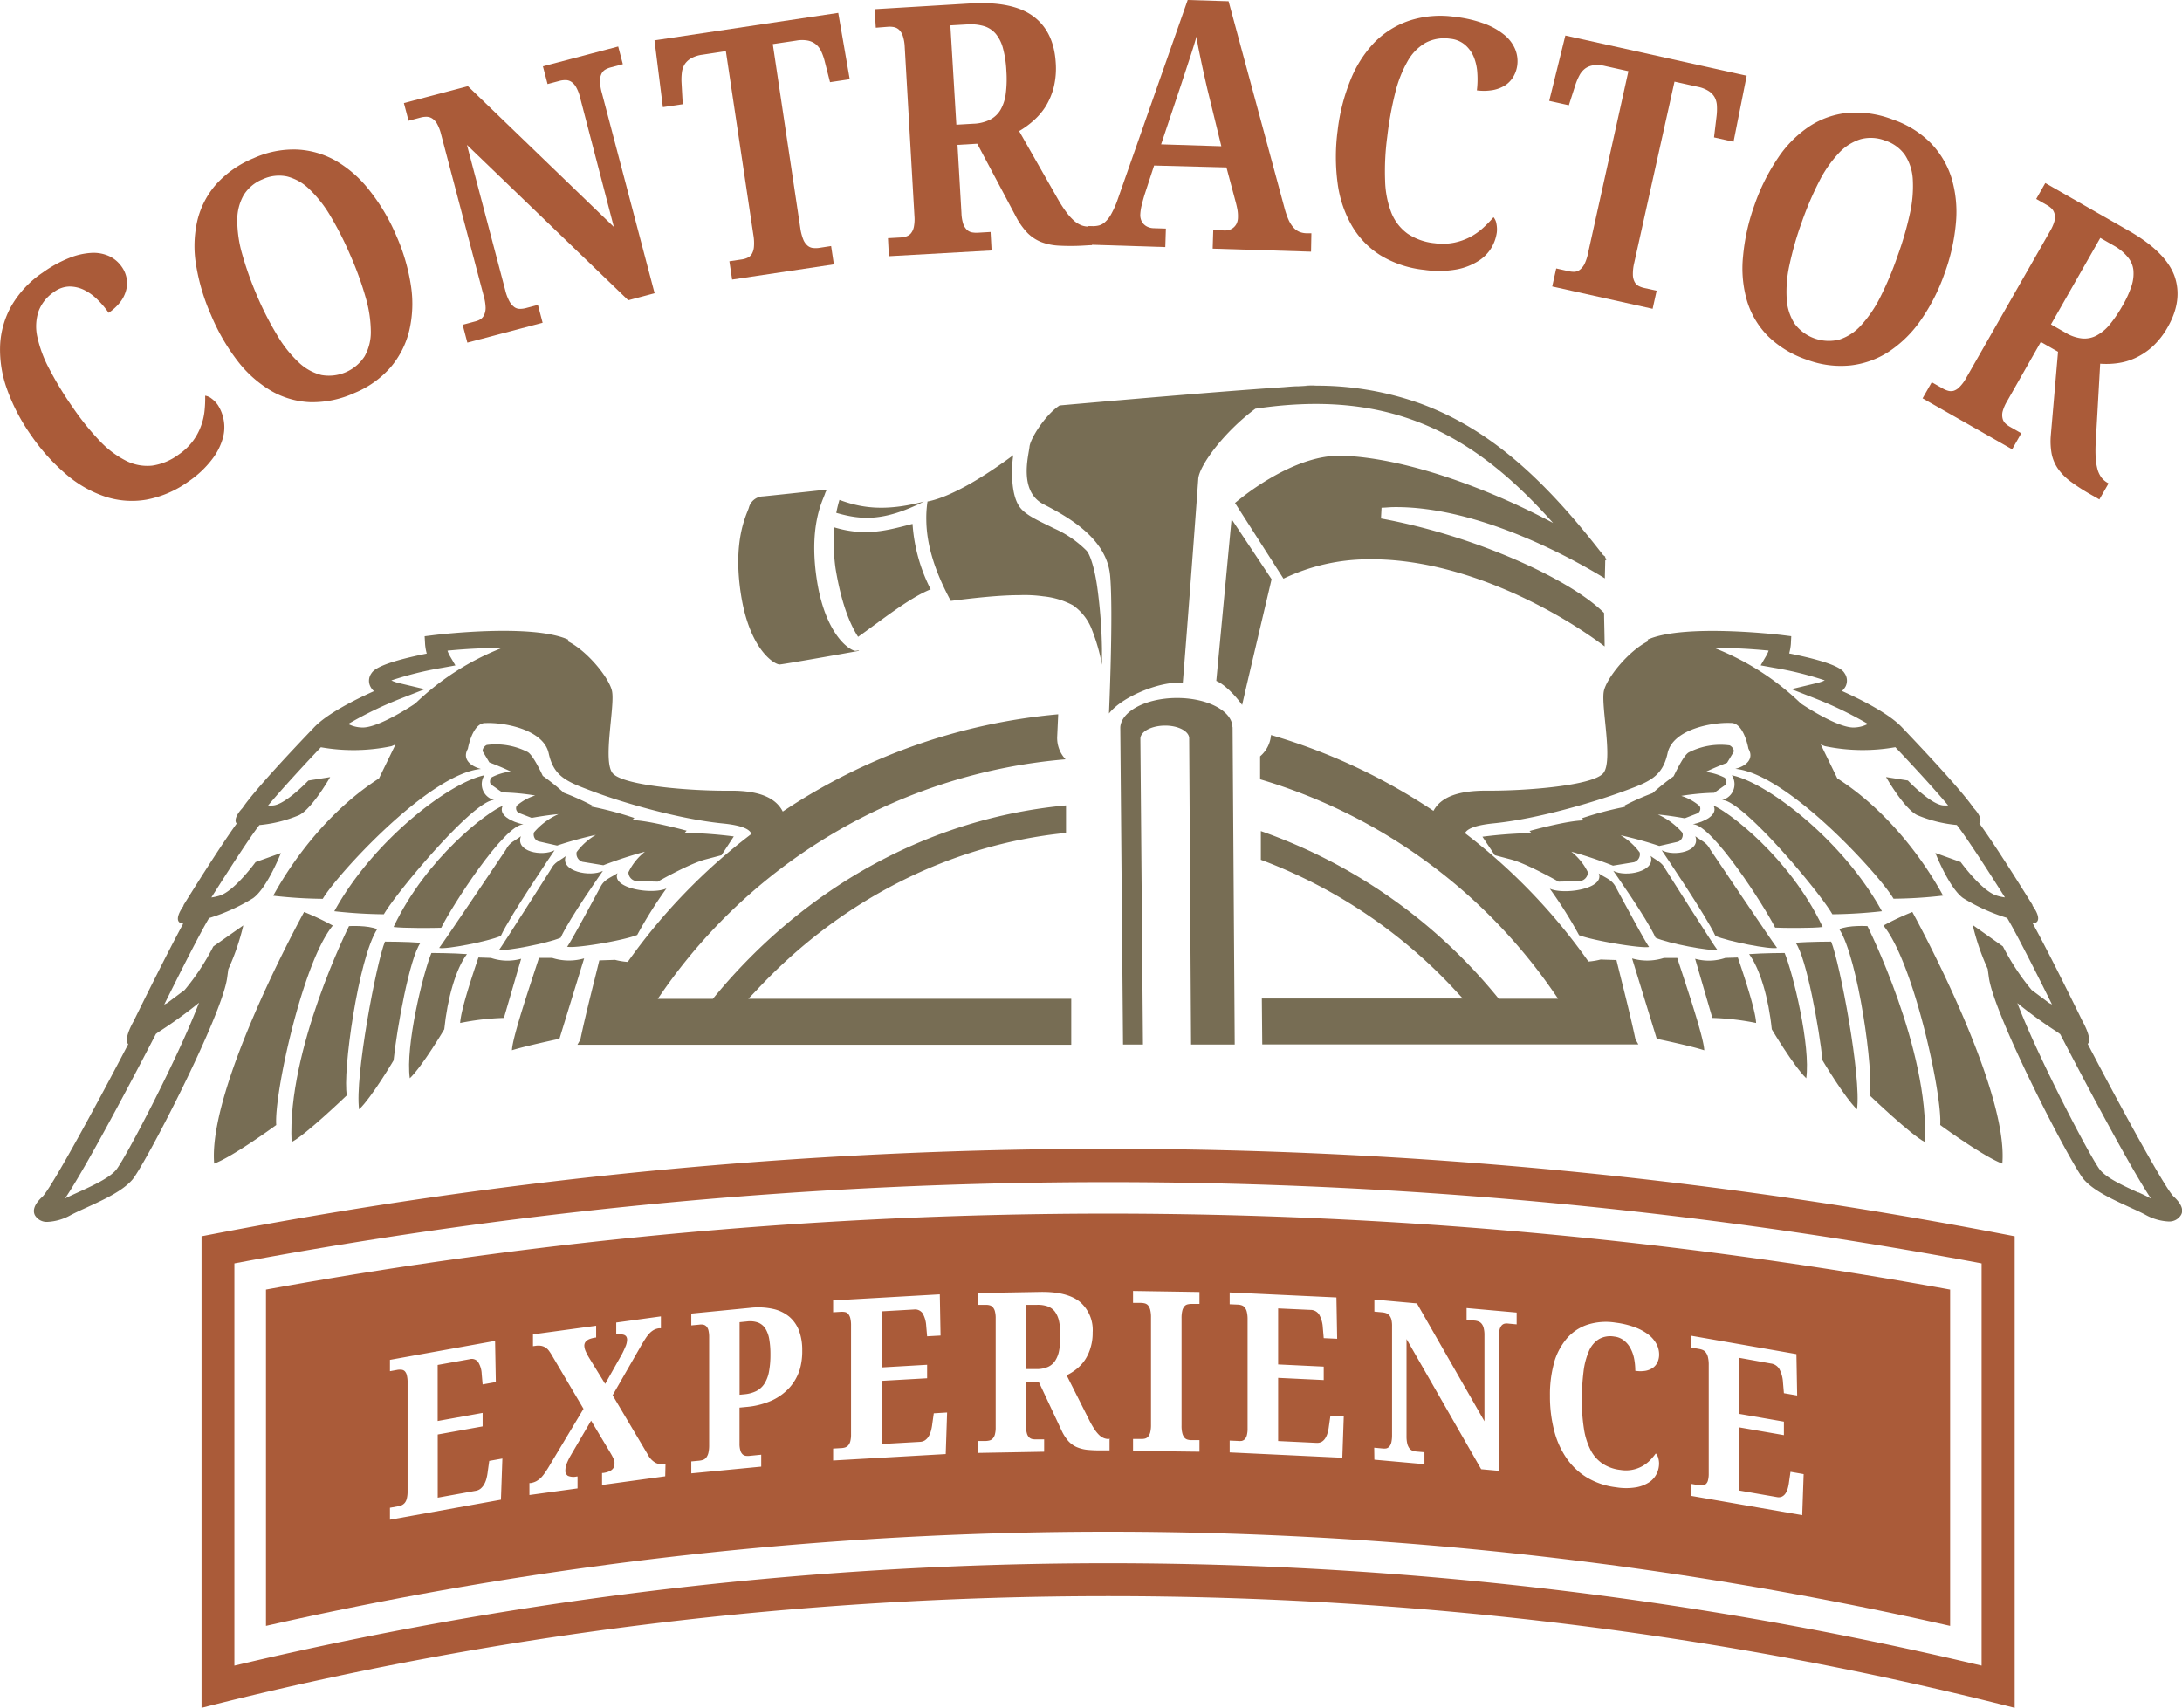 <svg id="Layer_1" data-name="Layer 1" xmlns="http://www.w3.org/2000/svg" viewBox="0 0 380 297.43"><defs><style>.cls-1{fill:#aa5b39;}.cls-2{fill:#776d54;}</style></defs><title>ContractorExperience-logo</title><path class="cls-1" d="M245.4,233.61a2.79,2.79,0,0,0-1.28-.93,5.17,5.17,0,0,0-1.9-.26l-1.81,0v11.19l1.88,0a4.77,4.77,0,0,0,1.94-.4,2.93,2.93,0,0,0,1.24-1.1,4.9,4.9,0,0,0,.67-1.8,13.3,13.3,0,0,0,.21-2.51,11.86,11.86,0,0,0-.23-2.51A4.49,4.49,0,0,0,245.4,233.61Z" transform="translate(-61.68 -5.17)"/><path class="cls-1" d="M194.94,236.5a2.7,2.7,0,0,0-1.26-1,4.2,4.2,0,0,0-1.9-.19l-1.3.13v12.64l.81-.08a5.86,5.86,0,0,0,2.1-.56,3.69,3.69,0,0,0,1.41-1.28,5.9,5.9,0,0,0,.8-2.1,15.51,15.51,0,0,0,.25-3,14.91,14.91,0,0,0-.21-2.69A5.13,5.13,0,0,0,194.94,236.5Z" transform="translate(-61.68 -5.17)"/><path class="cls-1" d="M108,229.76v58.57a663.88,663.88,0,0,1,293.3,0V229.76A819.4,819.4,0,0,0,108,229.76Zm40.92,36.6-19.33,3.48v-2.08l1.38-.25a3.18,3.18,0,0,0,.66-.19,1.62,1.62,0,0,0,.54-.41,1.9,1.9,0,0,0,.36-.77,4.92,4.92,0,0,0,.13-1.26V246a5,5,0,0,0-.13-1.31,1.53,1.53,0,0,0-.35-.7.92.92,0,0,0-.53-.26,3.25,3.25,0,0,0-.68,0l-1.38.25V242l18.31-3.3.13,7.17-2.3.41-.16-1.82a4.27,4.27,0,0,0-.62-2.08,1.38,1.38,0,0,0-1.49-.49l-5.56,1v9.76l7.83-1.41v2.35L137.91,255v11l6.6-1.19a1.87,1.87,0,0,0,.86-.37,2.76,2.76,0,0,0,.61-.73,4.26,4.26,0,0,0,.41-1,8.68,8.68,0,0,0,.23-1.23l.26-1.88,2.29-.41Zm28.61-4.08-11,1.51v-2.08l.16,0c1.33-.19,2-.7,2-1.56a3,3,0,0,0,0-.43,1.8,1.8,0,0,0-.15-.47q-.12-.27-.33-.66c-.15-.26-.34-.59-.59-1l-3-5L161,258.77a10.7,10.7,0,0,0-.59,1.22,3.46,3.46,0,0,0-.27,1.28,1,1,0,0,0,.45.93,2.52,2.52,0,0,0,1.56.11h.11v2.08l-8.38,1.15v-2.08l.21,0a3.24,3.24,0,0,0,1-.33,4.11,4.11,0,0,0,.86-.66,8,8,0,0,0,.77-1c.25-.37.51-.78.77-1.24l5.81-9.7-5.48-9.28a9.25,9.25,0,0,0-.54-.83,2.3,2.3,0,0,0-.6-.57,2.38,2.38,0,0,0-.74-.29,3.14,3.14,0,0,0-1,0l-.44.06v-2.06l11-1.5v2.06h-.1a4.67,4.67,0,0,0-.94.22,1.84,1.84,0,0,0-.61.33,1.1,1.1,0,0,0-.32.41,1.2,1.2,0,0,0-.09.45,2.66,2.66,0,0,0,.25,1,10.66,10.66,0,0,0,.63,1.19l2.75,4.47L170,241c.2-.38.39-.8.59-1.27a3.18,3.18,0,0,0,.3-1.23,1,1,0,0,0-.14-.55.81.81,0,0,0-.4-.3,1.78,1.78,0,0,0-.59-.09,4.72,4.72,0,0,0-.73,0H169v-2.06l7.78-1.07v2.07l-.3,0a2.66,2.66,0,0,0-.88.26,3.24,3.24,0,0,0-.77.58,6.57,6.57,0,0,0-.77,1c-.26.39-.55.87-.88,1.45l-4.81,8.38,6.11,10.3a3.49,3.49,0,0,0,1.35,1.45,2.36,2.36,0,0,0,1.31.25l.44-.06Zm23.4-18.51a8.44,8.44,0,0,1-1.69,3,9.58,9.58,0,0,1-3.05,2.27,13.75,13.75,0,0,1-4.58,1.17l-1.14.11v6.25a4,4,0,0,0,.15,1.22,1.4,1.4,0,0,0,.39.67,1.07,1.07,0,0,0,.57.26,3,3,0,0,0,.67,0l2-.2v2.08l-12.18,1.17v-2.08l1.39-.13a3.35,3.35,0,0,0,.69-.15,1.24,1.24,0,0,0,.54-.41,2.21,2.21,0,0,0,.36-.8,5.86,5.86,0,0,0,.13-1.34V238.07a5,5,0,0,0-.13-1.24,1.51,1.51,0,0,0-.37-.68,1.07,1.07,0,0,0-.55-.28,2.11,2.11,0,0,0-.67,0l-1.39.13v-2.06l10.24-1a12.11,12.11,0,0,1,4,.19,6.67,6.67,0,0,1,2.84,1.37,6,6,0,0,1,1.69,2.44,9.66,9.66,0,0,1,.55,3.4A11.41,11.41,0,0,1,200.94,243.77Zm25.45,14.64-19.61,1.12v-2.08l1.4-.08a2.76,2.76,0,0,0,.67-.11,1.29,1.29,0,0,0,.55-.35,1.74,1.74,0,0,0,.37-.72,4.71,4.71,0,0,0,.13-1.24V236.07a5.26,5.26,0,0,0-.13-1.33,1.89,1.89,0,0,0-.36-.74,1,1,0,0,0-.54-.32,3,3,0,0,0-.69-.05l-1.4.08v-2.06l18.58-1.06.13,7.18-2.34.13-.16-1.84a4.87,4.87,0,0,0-.62-2.16,1.6,1.6,0,0,0-1.52-.67l-5.64.32v9.77l7.94-.46v2.35l-7.94.45v11l6.7-.38a1.72,1.72,0,0,0,.87-.27,2.27,2.27,0,0,0,.62-.65,4.11,4.11,0,0,0,.42-1,8.13,8.13,0,0,0,.23-1.21l.26-1.84,2.32-.14Zm129.8,5.19,1.39.24a2.54,2.54,0,0,0,.66,0,1,1,0,0,0,.54-.22,1.23,1.23,0,0,0,.36-.64,4.37,4.37,0,0,0,.13-1.21V242.93a5.63,5.63,0,0,0-.13-1.36,2.23,2.23,0,0,0-.35-.82,1.32,1.32,0,0,0-.53-.45,2.84,2.84,0,0,0-.68-.2l-1.39-.24V237.8L374.53,241l.13,7.21-2.31-.4-.16-1.87a5.6,5.6,0,0,0-.61-2.3,2,2,0,0,0-1.5-1l-5.56-1v9.76l7.83,1.36v2.35l-7.83-1.36v11l6.61,1.15a1.48,1.48,0,0,0,.85-.07,1.56,1.56,0,0,0,.61-.51,3,3,0,0,0,.42-.88,7.08,7.08,0,0,0,.23-1.15l.26-1.79,2.29.4-.25,7.15-19.35-3.36Zm-23.89-21a11.32,11.32,0,0,1,2.17-4.22,8.12,8.12,0,0,1,3.58-2.47,10.57,10.57,0,0,1,5-.39,15,15,0,0,1,3.34.8,9,9,0,0,1,2.36,1.27,5.19,5.19,0,0,1,1.41,1.63,3.85,3.85,0,0,1,.47,1.85,3.18,3.18,0,0,1-.26,1.3,2.46,2.46,0,0,1-.8,1,3.33,3.33,0,0,1-1.3.54,5.59,5.59,0,0,1-1.79,0,10.91,10.91,0,0,0-.18-2,6.4,6.4,0,0,0-.61-1.82,4.26,4.26,0,0,0-1.13-1.42,3.27,3.27,0,0,0-1.73-.72,4,4,0,0,0-2.66.43,4.46,4.46,0,0,0-1.75,2.06,12.67,12.67,0,0,0-.95,3.58,38.47,38.47,0,0,0-.29,5,30.58,30.58,0,0,0,.36,5,12,12,0,0,0,1.15,3.67,6.32,6.32,0,0,0,2.07,2.37,7.07,7.07,0,0,0,3.12,1.11,5.86,5.86,0,0,0,3.87-.68,6,6,0,0,0,1.3-1,10.27,10.27,0,0,0,1-1.19,1.78,1.78,0,0,1,.42.76,3.4,3.4,0,0,1,.15,1,4.15,4.15,0,0,1-.37,1.68,3.86,3.86,0,0,1-1.25,1.51,6.12,6.12,0,0,1-2.32.94,10.77,10.77,0,0,1-3.57,0,12.84,12.84,0,0,1-5.05-1.7,11.62,11.62,0,0,1-3.58-3.4,14.81,14.81,0,0,1-2.14-4.82,23.46,23.46,0,0,1-.72-6A20.54,20.54,0,0,1,332.3,242.62ZM301,257.3l1.4.13a2.46,2.46,0,0,0,.67,0,1,1,0,0,0,.54-.3,1.72,1.72,0,0,0,.37-.73,5.73,5.73,0,0,0,.13-1.32V236.22A4.76,4.76,0,0,0,304,235a2,2,0,0,0-.37-.75,1.37,1.37,0,0,0-.55-.38,2.79,2.79,0,0,0-.65-.14l-1.4-.13V231.5l7.41.67L320.2,252.7v-15a4.76,4.76,0,0,0-.14-1.26,1.88,1.88,0,0,0-.37-.75,1.27,1.27,0,0,0-.55-.38,2.37,2.37,0,0,0-.65-.15l-1.4-.12v-2.06l8.72.78v2.06l-1.4-.13a2.31,2.31,0,0,0-.65,0,1,1,0,0,0-.55.3,1.72,1.72,0,0,0-.37.73,5.26,5.26,0,0,0-.13,1.33v23.28l-3.08-.28-13-22.67v16.9a5.42,5.42,0,0,0,.14,1.35,2.24,2.24,0,0,0,.37.79,1.14,1.14,0,0,0,.55.4,2.88,2.88,0,0,0,.66.15l1.4.12v2.08l-8.72-.78Zm-25.17-1.24,1.41.06a2.91,2.91,0,0,0,.67,0,1.06,1.06,0,0,0,.54-.29,1.5,1.5,0,0,0,.37-.69,4.49,4.49,0,0,0,.13-1.22V235a5.34,5.34,0,0,0-.13-1.34,1.89,1.89,0,0,0-.36-.78,1.12,1.12,0,0,0-.54-.38,2.35,2.35,0,0,0-.68-.12l-1.41-.06v-2.06l18.59.87.13,7.2-2.34-.11-.16-1.86a5.2,5.2,0,0,0-.62-2.22,1.77,1.77,0,0,0-1.52-.84l-5.64-.26v9.76l7.94.38v2.34l-7.94-.38v11l6.7.32a1.7,1.7,0,0,0,.87-.18,1.86,1.86,0,0,0,.62-.6,3.12,3.12,0,0,0,.41-.92,6.65,6.65,0,0,0,.24-1.18l.26-1.82,2.33.11-.25,7.18-19.62-.93ZM259,255.78l1.41,0a2.52,2.52,0,0,0,.69-.07,1.1,1.1,0,0,0,.54-.35,1.94,1.94,0,0,0,.36-.75,5.34,5.34,0,0,0,.13-1.34V234.64a5.31,5.31,0,0,0-.13-1.33,2,2,0,0,0-.36-.77,1.12,1.12,0,0,0-.54-.36,2.94,2.94,0,0,0-.69-.1l-1.41,0V230l11.57.18v2.08l-1.4,0a3,3,0,0,0-.68.08,1,1,0,0,0-.55.35,1.87,1.87,0,0,0-.36.75,5.34,5.34,0,0,0-.13,1.34v18.64a5.29,5.29,0,0,0,.13,1.34,2,2,0,0,0,.36.77,1.06,1.06,0,0,0,.55.36,2.48,2.48,0,0,0,.68.09l1.4,0V258L259,257.86Zm-4.09-.1v2.08l-1.1,0a23.56,23.56,0,0,1-2.63-.08,6.55,6.55,0,0,1-2-.49,4.39,4.39,0,0,1-1.46-1.06,7.67,7.67,0,0,1-1.13-1.75l-4-8.53-2.22,0v7.7a4.16,4.16,0,0,0,.14,1.23,1.54,1.54,0,0,0,.37.7,1.13,1.13,0,0,0,.55.31,2.76,2.76,0,0,0,.65.06l1.44,0V258l-11.57.21v-2.08l1.41,0a3.29,3.29,0,0,0,.65-.09,1.12,1.12,0,0,0,.55-.33,1.64,1.64,0,0,0,.38-.71,4.52,4.52,0,0,0,.14-1.23v-19a4.63,4.63,0,0,0-.14-1.25,1.7,1.7,0,0,0-.38-.71,1.1,1.1,0,0,0-.55-.32,2.28,2.28,0,0,0-.65-.07l-1.41,0v-2.06l10.8-.19q4.76-.09,7,1.73a6.46,6.46,0,0,1,2.22,5.33,8.71,8.71,0,0,1-.4,2.76,7.69,7.69,0,0,1-1,2.11,7.17,7.17,0,0,1-1.46,1.54,8.9,8.9,0,0,1-1.67,1.05l4,7.94a14.41,14.41,0,0,0,.83,1.43,5.91,5.91,0,0,0,.8,1,2.48,2.48,0,0,0,.83.56,2.25,2.25,0,0,0,.9.17Z" transform="translate(-61.68 -5.17)"/><path class="cls-1" d="M96.78,220.48V302.6c101.8-25.93,214-25.93,315.76,0V220.48A825.8,825.8,0,0,0,96.78,220.48Zm310,74.77-3.37-.79a657.95,657.95,0,0,0-297.54,0l-3.37.79V225.2l2.24-.42a825.05,825.05,0,0,1,299.81,0l2.23.42Z" transform="translate(-61.68 -5.17)"/><path class="cls-1" d="M92.81,84.32a10.15,10.15,0,0,0,3.89-5,10.78,10.78,0,0,0,.61-2.69,20.41,20.41,0,0,0,.1-2.55,2.45,2.45,0,0,1,1.15.53,4.81,4.81,0,0,1,1.06,1.1,7.09,7.09,0,0,1,1,2.53,7,7,0,0,1-.13,3.23,10.87,10.87,0,0,1-1.86,3.67A17.5,17.5,0,0,1,94.54,89a18.22,18.22,0,0,1-7.38,3.19A14.92,14.92,0,0,1,80,91.66a20.25,20.25,0,0,1-6.76-3.85A34.74,34.74,0,0,1,67.11,81a33.41,33.41,0,0,1-4.19-8,20.19,20.19,0,0,1-1.22-7.67,15.38,15.38,0,0,1,2-6.94,17.66,17.66,0,0,1,5.45-5.77,21.44,21.44,0,0,1,4.58-2.52,12.12,12.12,0,0,1,3.88-.89,6.62,6.62,0,0,1,3.09.57,5.5,5.5,0,0,1,2.18,1.85,5,5,0,0,1,.84,1.95,4.54,4.54,0,0,1-.06,2.07,5.76,5.76,0,0,1-1,2.08,8.93,8.93,0,0,1-2.06,1.92,15.75,15.75,0,0,0-1.94-2.3,9,9,0,0,0-2.32-1.68,5.83,5.83,0,0,0-2.57-.6,4.64,4.64,0,0,0-2.66.93,7,7,0,0,0-2.71,3.37,8.37,8.37,0,0,0-.22,4.46,21.48,21.48,0,0,0,2.07,5.56A58.4,58.4,0,0,0,74.27,76a46.07,46.07,0,0,0,4.82,6,16.64,16.64,0,0,0,4.59,3.44,8.17,8.17,0,0,0,4.51.82A10.14,10.14,0,0,0,92.81,84.32Z" transform="translate(-61.68 -5.17)"/><path class="cls-1" d="M130.7,46.23a34,34,0,0,1,2.56,8.8,20.52,20.52,0,0,1-.33,7.8,15.42,15.42,0,0,1-3.25,6.33,16.75,16.75,0,0,1-6.25,4.44,17.67,17.67,0,0,1-7.73,1.61,14.77,14.77,0,0,1-6.84-2,20.45,20.45,0,0,1-5.79-5.16,35.46,35.46,0,0,1-4.63-8,35.49,35.49,0,0,1-2.62-8.79,19.74,19.74,0,0,1,.24-7.71,14.79,14.79,0,0,1,3.27-6.29,17.88,17.88,0,0,1,6.5-4.53,16.91,16.91,0,0,1,7.48-1.52,15.11,15.11,0,0,1,6.82,1.94A20.46,20.46,0,0,1,126,38.3,33.74,33.74,0,0,1,130.7,46.23ZM106.46,56.72A55.21,55.21,0,0,0,110,63.63a21,21,0,0,0,3.7,4.65,8.79,8.79,0,0,0,3.95,2.2,7.41,7.41,0,0,0,7.53-3.26,8.65,8.65,0,0,0,1.08-4.37,21.76,21.76,0,0,0-.9-5.87,56.4,56.4,0,0,0-2.64-7.29,57.4,57.4,0,0,0-3.5-6.91,21.39,21.39,0,0,0-3.67-4.67,8.57,8.57,0,0,0-3.9-2.21,6.78,6.78,0,0,0-4.24.5,6.9,6.9,0,0,0-3.3,2.76A8.77,8.77,0,0,0,103,43.54a21.37,21.37,0,0,0,.86,5.89A58.32,58.32,0,0,0,106.46,56.72Z" transform="translate(-61.68 -5.17)"/><path class="cls-1" d="M171.09,57.46,143,30.41l6.67,25.3a7.85,7.85,0,0,0,.73,1.94,3.11,3.11,0,0,0,.85,1,1.64,1.64,0,0,0,1,.31,4,4,0,0,0,1-.13l2.11-.56.82,3.11-13.11,3.46-.82-3.11,2.1-.56a3.52,3.52,0,0,0,1-.39A1.8,1.8,0,0,0,146,60a2.88,2.88,0,0,0,.25-1.28,8.39,8.39,0,0,0-.33-2l-7.43-28.18a7.29,7.29,0,0,0-.7-1.82,2.64,2.64,0,0,0-.85-.92,1.85,1.85,0,0,0-1-.29,3.94,3.94,0,0,0-1,.13l-2.11.56-.81-3.08,11.15-2.94,25.41,24.51L162.7,22.14a6.83,6.83,0,0,0-.7-1.81,2.68,2.68,0,0,0-.85-.93,1.84,1.84,0,0,0-1-.28,3.94,3.94,0,0,0-1,.13l-2.11.56-.81-3.09,13.11-3.45.81,3.08-2.11.56a3.71,3.71,0,0,0-.94.38,1.71,1.71,0,0,0-.68.75,2.81,2.81,0,0,0-.25,1.28,8.39,8.39,0,0,0,.33,2.05l9.18,34.87Z" transform="translate(-61.68 -5.17)"/><path class="cls-1" d="M201.05,44.85a8.54,8.54,0,0,0,.51,2,2.7,2.7,0,0,0,.74,1.08,1.72,1.72,0,0,0,.92.42,4.13,4.13,0,0,0,1.05,0l2.15-.33.48,3.19-17.72,2.65-.48-3.19,2.16-.32a3.54,3.54,0,0,0,1-.29,1.69,1.69,0,0,0,.75-.66,3,3,0,0,0,.37-1.25,8.13,8.13,0,0,0-.1-2.07l-4.79-32L184,14.7a5.54,5.54,0,0,0-1.89.59,3.32,3.32,0,0,0-1.14,1,3.51,3.51,0,0,0-.53,1.43,9.87,9.87,0,0,0-.07,1.84l.21,3.76-3.46.51-1.46-11.63,32-4.79,2,11.56-3.43.51-.93-3.65a9.68,9.68,0,0,0-.61-1.73,3.5,3.5,0,0,0-.93-1.22,3.24,3.24,0,0,0-1.39-.64,5.4,5.4,0,0,0-2,0l-4.11.61Z" transform="translate(-61.68 -5.17)"/><path class="cls-1" d="M216.32,46.65l2.17-.12a4.1,4.1,0,0,0,1-.18,1.82,1.82,0,0,0,.82-.53,2.64,2.64,0,0,0,.52-1.13,6.92,6.92,0,0,0,.1-1.91l-1.69-29.42a7.12,7.12,0,0,0-.33-1.92,2.67,2.67,0,0,0-.64-1.07,1.89,1.89,0,0,0-.88-.47,3.84,3.84,0,0,0-1-.07L214.2,10,214,6.77l16.7-1q7.34-.42,10.93,2.24t3.91,8.11a13.83,13.83,0,0,1-.36,4.28,12.06,12.06,0,0,1-1.42,3.34,11.4,11.4,0,0,1-2.13,2.47A15.09,15.09,0,0,1,239.16,28L246,40a21.18,21.18,0,0,0,1.41,2.15,9.33,9.33,0,0,0,1.33,1.47,4.29,4.29,0,0,0,1.33.81,3.71,3.71,0,0,0,1.41.2l.2,0,.18,3.22-1.69.1a37.31,37.31,0,0,1-4.08,0,10.07,10.07,0,0,1-3.08-.63,7.1,7.1,0,0,1-2.35-1.54,12,12,0,0,1-1.92-2.64L231.87,30.2l-3.44.2.69,11.91a6.83,6.83,0,0,0,.32,1.89,2.62,2.62,0,0,0,.64,1,1.75,1.75,0,0,0,.88.44,4.31,4.31,0,0,0,1,.06l2.23-.13.18,3.22-17.89,1Zm11.91-19.76,2.91-.17a7.07,7.07,0,0,0,3-.73,4.54,4.54,0,0,0,1.83-1.78,7.61,7.61,0,0,0,.88-2.83,20.3,20.3,0,0,0,.09-3.89,18.23,18.23,0,0,0-.58-3.87,6.62,6.62,0,0,0-1.26-2.55A4.32,4.32,0,0,0,233,9.71a8.47,8.47,0,0,0-3-.28l-2.81.16Z" transform="translate(-61.68 -5.17)"/><path class="cls-1" d="M262.67,34,261,39.11c-.15.49-.31,1.06-.47,1.71a8.26,8.26,0,0,0-.27,1.72,2.42,2.42,0,0,0,.17,1,2,2,0,0,0,.51.74,2.12,2.12,0,0,0,.73.45,2.6,2.6,0,0,0,.87.18l2.18.07-.1,3.22-13.5-.43.1-3.22.63,0a4.21,4.21,0,0,0,1.26-.13,2.58,2.58,0,0,0,1.08-.64,5.13,5.13,0,0,0,1-1.31,16.14,16.14,0,0,0,1-2.18L268.52,5.17l7.12.22,9.72,35.94a14.1,14.1,0,0,0,.73,2.13,5.23,5.23,0,0,0,.87,1.36,3,3,0,0,0,1,.72,3.54,3.54,0,0,0,1.16.25l.94,0L290,49l-17.13-.53.1-3.22,2,.06a2.47,2.47,0,0,0,.79-.11,2,2,0,0,0,.73-.39,2.17,2.17,0,0,0,.55-.7,2.59,2.59,0,0,0,.23-1.06,6.6,6.6,0,0,0-.1-1.42c-.09-.46-.18-.85-.27-1.19l-1.63-6.11Zm9.27-13.32c-.16-.7-.33-1.43-.5-2.19s-.34-1.54-.51-2.34-.33-1.58-.49-2.36-.28-1.53-.39-2.24c-.17.6-.37,1.27-.6,2s-.46,1.46-.72,2.22L268,18l-.72,2.19-3.39,10.12,10.49.33Z" transform="translate(-61.68 -5.17)"/><path class="cls-1" d="M311.55,47.53a10.12,10.12,0,0,0,3.42-.11,10.62,10.62,0,0,0,2.79-1,10.87,10.87,0,0,0,2.25-1.6A21.47,21.47,0,0,0,321.78,43a2.36,2.36,0,0,1,.51,1.16,4.84,4.84,0,0,1,.06,1.52,7.25,7.25,0,0,1-.9,2.58,6.94,6.94,0,0,1-2.26,2.33,10.79,10.79,0,0,1-3.83,1.5,17.62,17.62,0,0,1-5.63.08,18.31,18.31,0,0,1-7.63-2.53,15,15,0,0,1-5-5.17,20,20,0,0,1-2.47-7.38,34.6,34.6,0,0,1,0-9.16,33.53,33.53,0,0,1,2.22-8.77A20.53,20.53,0,0,1,301,12.6a15.42,15.42,0,0,1,6.11-3.83,17.5,17.5,0,0,1,7.91-.67,21.83,21.83,0,0,1,5.1,1.17,11.87,11.87,0,0,1,3.48,1.93,6.49,6.49,0,0,1,1.92,2.47,5.5,5.5,0,0,1,.4,2.83,5.19,5.19,0,0,1-.67,2A4.68,4.68,0,0,1,323.86,20a6.14,6.14,0,0,1-2.16.85,9.36,9.36,0,0,1-2.82.06,15.93,15.93,0,0,0,.08-3,8.74,8.74,0,0,0-.61-2.8A5.66,5.66,0,0,0,316.84,13a4.64,4.64,0,0,0-2.6-1.08,7,7,0,0,0-4.28.7,8.42,8.42,0,0,0-3.13,3.19,21.38,21.38,0,0,0-2.17,5.52A59.81,59.81,0,0,0,303.27,29a44.66,44.66,0,0,0-.37,7.65A16.62,16.62,0,0,0,304,42.25a8.29,8.29,0,0,0,2.82,3.62A10.25,10.25,0,0,0,311.55,47.53Z" transform="translate(-61.68 -5.17)"/><path class="cls-1" d="M346.29,50.92a8.26,8.26,0,0,0-.24,2.06,2.84,2.84,0,0,0,.3,1.28,1.76,1.76,0,0,0,.71.72,4,4,0,0,0,1,.35l2.13.47-.7,3.15L332,55.06l.7-3.14,2.12.47a4.14,4.14,0,0,0,1.07.11,1.69,1.69,0,0,0,.94-.36,3.07,3.07,0,0,0,.8-1,8.26,8.26,0,0,0,.64-2l7-31.57-4.06-.9a5.52,5.52,0,0,0-2-.13,3.24,3.24,0,0,0-1.43.54,3.54,3.54,0,0,0-1,1.15,10.71,10.71,0,0,0-.73,1.69l-1.15,3.58-3.42-.76,2.81-11.38,31.58,7-2.29,11.5-3.4-.76.45-3.74a10.47,10.47,0,0,0,.05-1.83,3.41,3.41,0,0,0-.42-1.47A3.2,3.2,0,0,0,359.2,21a5.52,5.52,0,0,0-1.84-.71l-4.06-.9Z" transform="translate(-61.68 -5.17)"/><path class="cls-1" d="M400.34,52.76a33.45,33.45,0,0,1-4.15,8.17,20.62,20.62,0,0,1-5.56,5.48,15.38,15.38,0,0,1-6.7,2.4,16.84,16.84,0,0,1-7.59-1,17.68,17.68,0,0,1-6.76-4.1,14.83,14.83,0,0,1-3.64-6.1,20.26,20.26,0,0,1-.71-7.74,35.92,35.92,0,0,1,2-9,35.16,35.16,0,0,1,4.1-8.21,19.8,19.8,0,0,1,5.44-5.47,14.7,14.7,0,0,1,6.68-2.36A17.86,17.86,0,0,1,391.34,26a17,17,0,0,1,6.5,4A15.32,15.32,0,0,1,401.49,36a20.57,20.57,0,0,1,.84,7.73A34.11,34.11,0,0,1,400.34,52.76Zm-24.88-8.89a55.87,55.87,0,0,0-2.14,7.45,21.17,21.17,0,0,0-.48,5.92,8.87,8.87,0,0,0,1.38,4.31A7.44,7.44,0,0,0,382,64.31a8.72,8.72,0,0,0,3.77-2.46,21.44,21.44,0,0,0,3.35-4.9,55.92,55.92,0,0,0,3-7.13,56.24,56.24,0,0,0,2.17-7.44,21.69,21.69,0,0,0,.51-5.92,8.7,8.7,0,0,0-1.35-4.27A6.72,6.72,0,0,0,390,29.66a6.93,6.93,0,0,0-4.31-.24,8.72,8.72,0,0,0-3.8,2.44,21,21,0,0,0-3.39,4.89A56.44,56.44,0,0,0,375.46,43.87Z" transform="translate(-61.68 -5.17)"/><path class="cls-1" d="M398.1,71.74,400,72.82a4,4,0,0,0,.94.4,1.81,1.81,0,0,0,1,0,2.47,2.47,0,0,0,1-.66A6.82,6.82,0,0,0,404.09,71L418.7,45.43a7.29,7.29,0,0,0,.78-1.79,2.69,2.69,0,0,0,0-1.25,2,2,0,0,0-.48-.87,3.93,3.93,0,0,0-.82-.62l-1.89-1.08,1.58-2.77,14.53,8.3q6.38,3.65,7.95,7.83c1,2.8.65,5.77-1.15,8.94a13.75,13.75,0,0,1-2.64,3.39,11.86,11.86,0,0,1-3,2,10.81,10.81,0,0,1-3.13.91,14.12,14.12,0,0,1-3,.09l-.78,13.84a21.94,21.94,0,0,0,0,2.57,10.17,10.17,0,0,0,.32,2,4.44,4.44,0,0,0,.67,1.4,3.63,3.63,0,0,0,1.08.94l.17.1-1.6,2.79-1.47-.84a33.94,33.94,0,0,1-3.43-2.2,10,10,0,0,1-2.24-2.21A7,7,0,0,1,419,84.3a12,12,0,0,1-.17-3.26l1.26-14.61-3-1.71L411.2,75.08a7,7,0,0,0-.76,1.76,2.59,2.59,0,0,0,0,1.23,1.77,1.77,0,0,0,.49.85,3.92,3.92,0,0,0,.83.6l1.93,1.11-1.59,2.79L396.5,74.54Zm20.76-10.07,2.53,1.44a6.94,6.94,0,0,0,2.89,1,4.47,4.47,0,0,0,2.49-.49,7.64,7.64,0,0,0,2.29-1.89,22.67,22.67,0,0,0,2.2-3.22A18.11,18.11,0,0,0,432.88,55a6.87,6.87,0,0,0,.33-2.82,4.2,4.2,0,0,0-1-2.26A8.37,8.37,0,0,0,429.9,48l-2.45-1.4Z" transform="translate(-61.68 -5.17)"/><path class="cls-2" d="M204,106.57c-1.55-9.49.85-14,1.33-15.34a2.71,2.71,0,0,1,.39-.8c-3.44.38-10.36,1.12-11.18,1.19a2.62,2.62,0,0,0-2.45,2c-.47,1.37-2.87,5.85-1.33,15.34s5.88,12,6.73,11.93,11.17-1.89,13.68-2.35l.14-.11-.6.09C209.91,118.61,205.57,116.07,204,106.57Z" transform="translate(-61.68 -5.17)"/><path class="cls-2" d="M289,72.35a10.86,10.86,0,0,1,1.88-.07Z" transform="translate(-61.68 -5.17)"/><path class="cls-2" d="M211.12,116.08c3.63-2.55,8.88-6.79,12.64-8.27a29.33,29.33,0,0,1-3.16-11.4c-4.32,1.11-8.11,2.25-13.62.61a32.88,32.88,0,0,0,.21,7.13C207.91,108.53,209.12,113,211.12,116.08Z" transform="translate(-61.68 -5.17)"/><path class="cls-2" d="M276.16,95.59l-2.66,28.16c2.06.91,4.17,3.71,4.5,4.19,0-.16,5.13-21.89,5.13-21.89Z" transform="translate(-61.68 -5.17)"/><path class="cls-2" d="M267.66,124.16c.79-9.64,2.44-31.78,2.7-35.57.15-2.34,4.51-8.21,9.94-12.24,10.93-1.64,19.82-.79,27.51,2,9.34,3.38,17,9.65,24.34,17.9-9.82-5.29-24.73-11.24-36.58-11.71h-.87c-6.72.09-13.87,5-16.94,7.42-.41.32-.75.59-1,.81l8.44,13.18a34.36,34.36,0,0,1,14.68-3.37c16.5-.26,33.26,9.11,41.25,15.17,0-1.69-.08-4.12-.1-5.83-5.73-5.76-22.18-13.39-38.85-16.45l.1-1.88c.66,0,1.32-.09,2-.1,15.11-.23,32,9.41,36.89,12.41,0-.91.06-2.07.06-3.11l.24-.18-.24-.33a.45.45,0,0,0,0-.11.13.13,0,0,0,0-.06c-.13-.09-.25-.2-.38-.3-9.39-12.11-19.06-21.76-32-26.43a53.52,53.52,0,0,0-20-3l.13,0-1.1.06c-.88,0-1.78.09-2.67.16-12.79.84-39,3.18-39,3.18-2.49,1.63-5.11,5.78-5.24,7.2S239,90.72,243.43,93s11,6,11.58,12.43-.2,24-.2,24C257.28,126.25,264.5,123.59,267.66,124.16Z" transform="translate(-61.68 -5.17)"/><path class="cls-2" d="M222.59,92.52c-7.06,1.86-11.21,1-14.72-.29a22.18,22.18,0,0,0-.55,2.26C211.57,95.7,215.44,96.1,222.59,92.52Z" transform="translate(-61.68 -5.17)"/><path class="cls-2" d="M252.78,107.51c-.43-3.14-1.2-5.7-1.89-6.45a18.67,18.67,0,0,0-5.73-3.9c-2.22-1.13-4.34-2-5.56-3.28s-1.6-3.57-1.68-6a21.93,21.93,0,0,1,.22-3.44c-5.16,3.84-10.94,7.32-14.93,8.07a18.93,18.93,0,0,0-.21,3.31c.06,4.11,1.38,8.67,4.26,14,3.48-.43,8.21-1,12-1a23.28,23.28,0,0,1,4.12.21,13.82,13.82,0,0,1,5.13,1.54,9.09,9.09,0,0,1,3.31,4.22,32.31,32.31,0,0,1,1.77,6.16c0-.91,0-1.85,0-2.81A89,89,0,0,0,252.78,107.51Z" transform="translate(-61.68 -5.17)"/><path class="cls-2" d="M289.72,70.38a10,10,0,0,1,1.89-.06Z" transform="translate(-61.68 -5.17)"/><path class="cls-2" d="M276.31,131.83a0,0,0,0,1,0,0v-.22h0c-.26-2.77-4.56-4.93-9.82-4.88s-9.5,2.31-9.71,5.08h0V132h0s0,0,0,0l.48,55.08h3.47l-.45-53.23h0v-.1h0c.09-1.21,1.94-2.18,4.22-2.21s4.16.91,4.28,2.12h0v.1h0l.33,53.32h7.6l-.37-55.29Z" transform="translate(-61.68 -5.17)"/><path class="cls-2" d="M193.33,177.74c14.62-15.76,33.77-25.51,54-27.51v-4.79c-23.54,2.18-45.27,14-61.26,33.39l-.25.3h-9.59l.9-1.3a95.18,95.18,0,0,1,70.12-40.42,5.44,5.44,0,0,1-1.46-3.93l.18-3.91A102.76,102.76,0,0,0,198,146.51c-1.26-2.48-4.27-3.68-9.23-3.63-7.21.06-18.68-.93-20.41-3.06s.4-11.47-.08-14.2c-.38-2.2-4.22-7.05-7.77-8.8l.17-.23c-6.3-2.87-22.66-.9-23.36-.82l-1.69.21.08,1.39A8.56,8.56,0,0,0,136,119c-8.58,1.72-9.35,3-9.66,3.47a2.2,2.2,0,0,0-.16,2.26,2.62,2.62,0,0,0,.63.81c-3.26,1.46-8.22,3.93-10.49,6.37-4,4.18-10.35,10.94-12.42,14-1,1.06-1.49,2.15-1,2.69-3.13,4.32-8.57,13.09-9.31,14.29l.08,0c-1.11,1.54-1.51,3-.15,3.13h.07c-2.84,5.21-7.48,14.65-8.64,17-1,1.79-1.52,3.43-.94,4-5.09,9.78-13.39,25.09-14.93,26.55-1.33,1.22-1.77,2.31-1.33,3.22a2.39,2.39,0,0,0,2.2,1.18,9.2,9.2,0,0,0,4.08-1.2c.84-.44,1.81-.88,2.82-1.34,2.87-1.32,6.13-2.8,7.87-4.8,2.13-2.46,15.61-28.44,16.52-35.18l.2-1.47a40.9,40.9,0,0,0,2.61-7.64L98.83,170a40.45,40.45,0,0,1-5,7.59l-3.05,2.28c-.17.09-.34.18-.5.25,2.9-5.86,6.35-12.65,7.81-15.06a32.82,32.82,0,0,0,7.67-3.47c2.46-1.78,4.84-7.86,4.84-7.86l-4.41,1.58s-3.68,5.06-6.26,5.84a8.52,8.52,0,0,1-1.44.32c3-4.73,6.75-10.56,8.37-12.61a23.35,23.35,0,0,0,6.94-1.74c2.31-1.21,5.38-6.61,5.38-6.61l-3.8.6s-3.92,4.13-6.12,4.34a6.83,6.83,0,0,1-.89,0c2-2.39,5.56-6.31,9.19-10.14a32.47,32.47,0,0,0,12.27-.18,5.83,5.83,0,0,0,.74-.33l-2.89,5.94h0c-7.73,4.95-14.21,12.76-18.42,20.43a82.56,82.56,0,0,0,8.63.54c2.21-3.86,18.37-21.77,27.55-22.62-2-.53-3.26-1.83-2.28-3.51,0,0,.78-4.58,3.08-4.48,3.1-.15,10.08,1.05,11,5.27s3.35,5,7.92,6.72,14.49,4.7,22.37,5.49c3.55.35,4.77,1.08,5,1.83A102.17,102.17,0,0,0,171,172.7a12.3,12.3,0,0,1-2.2-.36l-2.75.09c-.66,2.77-2.3,9-3.3,13.79l-.51.9h86v-8H192Zm-97,2.09c-3.62,9.55-13,27.46-14.45,29.11-1.22,1.43-4.08,2.73-6.6,3.88-.79.36-1.56.71-2.27,1.06,4.1-6,14.39-25.87,15.82-28.64l.44-.33A75.18,75.18,0,0,0,96.31,179.83ZM134,127.69s-6.53,4.44-9.43,4.17a5.49,5.49,0,0,1-2.25-.6,64.89,64.89,0,0,1,9-4.37l4.32-1.69-4.46-1.06a6.5,6.5,0,0,1-1.35-.47,58.17,58.17,0,0,1,8.85-2.19l2.31-.42-1-1.71a5.38,5.38,0,0,1-.38-.86c2.82-.28,6.25-.48,9.51-.48A45.53,45.53,0,0,0,134,127.69Z" transform="translate(-61.68 -5.17)"/><path class="cls-2" d="M389.42,163.87c-6.8-12.41-20.05-22.45-26.14-23.68a2.83,2.83,0,0,1-1.71,4.31c3.49-.11,17,16,19.22,19.9A85.09,85.09,0,0,0,389.42,163.87Z" transform="translate(-61.68 -5.17)"/><path class="cls-2" d="M159.88,143.24a39.63,39.63,0,0,0-3.67-2.94c-.67-1.43-1.9-3.85-2.71-4.2a12.17,12.17,0,0,0-7.05-1.19c-.46.2-.88.84-.65,1.21s1.1,1.83,1.1,1.83,2.06.77,3.74,1.59a9.7,9.7,0,0,0-3.32,1c-.34.32-.44,1-.07,1.3l1.88,1.33a41.25,41.25,0,0,1,5.75.54,9,9,0,0,0-3.2,1.77.92.92,0,0,0,.34,1.26l2.25.87s2.59-.48,4.67-.65a12,12,0,0,0-4.26,3.17,1.26,1.26,0,0,0,.79,1.57l3.23.73a65.64,65.64,0,0,1,6.75-1.86,11.16,11.16,0,0,0-3.35,3,1.48,1.48,0,0,0,1,1.69l3.65.6A73.4,73.4,0,0,1,174,153.5a10.18,10.18,0,0,0-2.88,3.59,1.56,1.56,0,0,0,1.35,1.52l3.75.11s5.56-3.17,8.35-3.88l2.76-.73,2.14-3.27a77.88,77.88,0,0,0-8.55-.63l.34-.37s-6.58-1.8-9.49-1.84l.39-.37a61,61,0,0,0-7.55-2l.23-.16A43.75,43.75,0,0,0,159.88,143.24Z" transform="translate(-61.68 -5.17)"/><path class="cls-2" d="M130.22,166.61c1.55.23,7,.19,8.3.14,1.86-3.78,11-18,14.31-18-2-.42-4.43-1.6-3.6-3.24C146.65,146.51,135.94,154.51,130.22,166.61Z" transform="translate(-61.68 -5.17)"/><path class="cls-2" d="M119.9,163.87a84.92,84.92,0,0,0,8.63.53c2.21-3.86,15.73-20,19.22-19.9a2.84,2.84,0,0,1-1.71-4.31C140,141.42,126.71,151.46,119.9,163.87Z" transform="translate(-61.68 -5.17)"/><path class="cls-2" d="M371.16,170.26c-.37-.36-11.63-17.12-11.63-17.12-.62-1.27-1.54-1.53-2.61-2.33,1,2.66-3.66,3.58-5.85,2.44,0,0,7.82,11.53,9.35,14.92C362.59,169.12,370,170.57,371.16,170.26Z" transform="translate(-61.68 -5.17)"/><path class="cls-2" d="M322,154.11l2.76.73c2.79.71,8.36,3.88,8.36,3.88l3.74-.11a1.58,1.58,0,0,0,1.36-1.52,10.4,10.4,0,0,0-2.89-3.59,73.4,73.4,0,0,1,7.26,2.43l3.65-.6a1.45,1.45,0,0,0,1-1.69,11,11,0,0,0-3.33-3,65.94,65.94,0,0,1,6.74,1.86l3.23-.73a1.27,1.27,0,0,0,.8-1.57,12.1,12.1,0,0,0-4.27-3.17c2.08.17,4.67.65,4.67.65l2.25-.87a.92.92,0,0,0,.34-1.26,9,9,0,0,0-3.2-1.77,41.38,41.38,0,0,1,5.75-.54l1.88-1.33c.38-.27.28-1-.07-1.3a9.7,9.7,0,0,0-3.32-1c1.68-.82,3.74-1.59,3.74-1.59l1.11-1.83c.22-.37-.2-1-.66-1.21a12.18,12.18,0,0,0-7.05,1.19c-.81.35-2,2.77-2.71,4.2a41,41,0,0,0-3.66,2.93,44.6,44.6,0,0,0-5,2.22l.24.16a59.51,59.51,0,0,0-7.56,2l.39.37c-2.91,0-9.5,1.84-9.5,1.84l.35.37a77.64,77.64,0,0,0-8.55.63Z" transform="translate(-61.68 -5.17)"/><path class="cls-2" d="M379.1,166.61c-5.72-12.1-16.43-20.1-19-21.13.84,1.64-1.63,2.82-3.6,3.24,3.35.05,12.45,14.25,14.32,18C372.07,166.8,377.55,166.84,379.1,166.61Z" transform="translate(-61.68 -5.17)"/><path class="cls-2" d="M348.88,170.09c-.42-.36-5.84-10.49-5.84-10.49-.69-1.27-1.74-1.52-2.94-2.32,1.11,2.66-6,3.79-8.52,2.66a77,77,0,0,1,5.1,8.1C339.14,169,347.61,170.4,348.88,170.09Z" transform="translate(-61.68 -5.17)"/><path class="cls-2" d="M148.9,168.17c1.53-3.39,9.36-14.92,9.36-14.92-2.2,1.14-6.88.22-5.86-2.44-1.07.8-2,1.06-2.61,2.33,0,0-11.26,16.76-11.63,17.12C139.28,170.57,146.73,169.12,148.9,168.17Z" transform="translate(-61.68 -5.17)"/><path class="cls-2" d="M342.64,156.84s5.83,8.25,7.36,11.64c2.18,1,9.63,2.4,10.74,2.09-.38-.37-9-14-9-14-.62-1.26-1.54-1.52-2.61-2.33C350.12,156.93,344.83,158,342.64,156.84Z" transform="translate(-61.68 -5.17)"/><path class="cls-2" d="M374.39,169.36c1.9,2.58,4.14,15.13,4.69,20.49,0,0,3.78,6.37,6,8.53.8-5.58-3-25.59-4.5-29.22C380.6,169.16,376.78,169.16,374.39,169.36Z" transform="translate(-61.68 -5.17)"/><path class="cls-2" d="M157.85,172l-2.31,0c-1.11,3.5-4.64,13.74-4.7,16.08,2.33-.74,8.27-2,8.27-2l4.3-14A9.56,9.56,0,0,1,157.85,172Z" transform="translate(-61.68 -5.17)"/><path class="cls-2" d="M362.15,172a8.94,8.94,0,0,1-5.26.15l3,10.3a44.37,44.37,0,0,1,7.62.88c-.1-2.22-2.06-8.09-3.18-11.4Z" transform="translate(-61.68 -5.17)"/><path class="cls-2" d="M351.47,172a9.55,9.55,0,0,1-5.56.09l4.3,14s5.94,1.23,8.27,2c-.06-2.34-3.59-12.58-4.7-16.08Z" transform="translate(-61.68 -5.17)"/><path class="cls-2" d="M366.29,171.34c1.91,2.58,3.41,7.73,3.95,13.09,0,0,3.78,6.37,6,8.53.79-5.59-2.27-18.18-3.76-21.82C372.51,171.14,368.68,171.15,366.29,171.34Z" transform="translate(-61.68 -5.17)"/><path class="cls-2" d="M382,167c3.28,5.06,6.07,25.09,5.26,28.92,0,0,7.31,7,9.64,8.14.8-16.08-10-37.6-10-37.6S383.58,166.26,382,167Z" transform="translate(-61.68 -5.17)"/><path class="cls-2" d="M440.2,213.53c-1.54-1.46-9.85-16.77-14.94-26.55.58-.52.09-2.16-.93-4-1.16-2.37-5.8-11.83-8.65-17h.07c1.36-.12,1-1.59-.14-3.13l.08,0c-.75-1.2-6.19-10-9.31-14.29.51-.54,0-1.62-1-2.68-2.06-3-8.42-9.79-12.43-14-2.27-2.44-7.23-4.91-10.49-6.37a2.82,2.82,0,0,0,.64-.81,2.23,2.23,0,0,0-.17-2.26c-.31-.5-1.08-1.75-9.66-3.47a9,9,0,0,0,.29-1.61l.07-1.39-1.69-.21c-.7-.08-17.06-2-23.35.82l.16.23c-3.55,1.75-7.38,6.6-7.77,8.8-.48,2.73,1.66,12.06-.07,14.2s-13.2,3.12-20.42,3.06c-4.88,0-7.88,1.11-9.17,3.52a102.58,102.58,0,0,0-28.29-13.21,5.45,5.45,0,0,1-1.9,3.71l0,4a94.77,94.77,0,0,1,51,36.92l.9,1.3H322.69l-.25-.3a92.81,92.81,0,0,0-41.18-28.9l0,5a88.1,88.1,0,0,1,33.88,22.77l1.29,1.39h-35l.07,7.7a2.89,2.89,0,0,1,0,.29H347l-.51-.92c-1-4.75-2.64-11-3.3-13.77l-2.75-.09a12.15,12.15,0,0,1-2.13.35,102.32,102.32,0,0,0-21.5-22.36c.35-.7,1.62-1.37,5-1.71,7.88-.79,17.78-3.81,22.36-5.49s7-2.49,7.92-6.72,7.89-5.42,11-5.27c2.3-.1,3.08,4.48,3.08,4.48,1,1.68-.26,3-2.28,3.51,9.19.85,25.34,18.76,27.55,22.62a82.56,82.56,0,0,0,8.63-.54c-4.21-7.67-10.68-15.48-18.42-20.42h0l-2.89-5.93a6.49,6.49,0,0,0,.73.32,32.47,32.47,0,0,0,12.27.18c3.64,3.83,7.2,7.75,9.19,10.14a6.68,6.68,0,0,1-.88,0c-2.21-.21-6.13-4.34-6.13-4.34l-3.8-.6s3.07,5.4,5.38,6.61a23.35,23.35,0,0,0,6.94,1.74c1.62,2.05,5.4,7.88,8.38,12.61a8.12,8.12,0,0,1-1.44-.32c-2.6-.78-6.27-5.84-6.27-5.84l-4.4-1.58s2.37,6.08,4.83,7.86a32.85,32.85,0,0,0,7.67,3.46c1.46,2.42,4.91,9.21,7.81,15.07l-.5-.25-3.05-2.28a41.07,41.07,0,0,1-5-7.59l-5.26-3.72a41.15,41.15,0,0,0,2.61,7.64l.2,1.47c.92,6.74,14.39,32.72,16.53,35.18,1.73,2,5,3.48,7.86,4.8,1,.46,2,.9,2.82,1.34a9.24,9.24,0,0,0,4.08,1.2,2.39,2.39,0,0,0,2.2-1.18C442,215.84,441.52,214.75,440.2,213.53Zm-55.46-81.67c-2.9.27-9.43-4.17-9.43-4.17A45.53,45.53,0,0,0,360.18,118c3.26,0,6.7.2,9.51.48a5.45,5.45,0,0,1-.39.86l-1,1.71,2.31.42a58.67,58.67,0,0,1,8.86,2.19,6.89,6.89,0,0,1-1.36.47l-4.45,1.06,4.32,1.69a65.41,65.41,0,0,1,9,4.37A5.49,5.49,0,0,1,384.74,131.86Zm49.33,81c-2.53-1.15-5.38-2.45-6.61-3.88-1.44-1.65-10.83-19.56-14.45-29.11a76.66,76.66,0,0,0,7,5.07l.46.34c1.43,2.77,11.72,22.59,15.82,28.64C435.62,213.53,434.85,213.18,434.07,212.82Z" transform="translate(-61.68 -5.17)"/><path class="cls-2" d="M389.68,166.37c5.26,6.33,10.28,29.53,9.89,34.73,0,0,7.54,5.52,10.82,6.72,1.13-13.37-15.67-43.82-15.67-43.82A45.92,45.92,0,0,0,389.68,166.37Z" transform="translate(-61.68 -5.17)"/><path class="cls-2" d="M172.65,168a75.89,75.89,0,0,1,5.09-8.1c-2.47,1.13-9.63,0-8.52-2.66-1.2.8-2.25,1.05-2.93,2.32,0,0-5.42,10.13-5.85,10.49C161.71,170.4,170.19,169,172.65,168Z" transform="translate(-61.68 -5.17)"/><path class="cls-2" d="M127.36,167c-1.62-.73-4.9-.54-4.9-.54s-10.79,21.52-10,37.6c2.32-1.11,9.63-8.14,9.63-8.14C121.29,192.08,124.08,172.05,127.36,167Z" transform="translate(-61.68 -5.17)"/><path class="cls-2" d="M119.64,166.37a45.92,45.92,0,0,0-5-2.37s-16.8,30.45-15.66,43.82c3.27-1.2,10.81-6.72,10.81-6.72C109.37,195.9,114.38,172.7,119.64,166.37Z" transform="translate(-61.68 -5.17)"/><path class="cls-2" d="M159.32,168.48c1.53-3.39,7.36-11.64,7.36-11.64-2.19,1.13-7.48.09-6.47-2.57-1.07.81-2,1.07-2.61,2.33,0,0-8.64,13.6-9,14C149.69,170.88,157.15,169.43,159.32,168.48Z" transform="translate(-61.68 -5.17)"/><path class="cls-2" d="M128.72,169.16c-1.49,3.63-5.29,23.64-4.5,29.22,2.24-2.16,6-8.53,6-8.53.55-5.36,2.79-17.91,4.7-20.49C132.54,169.16,128.72,169.16,128.72,169.16Z" transform="translate(-61.68 -5.17)"/><path class="cls-2" d="M136.81,171.14c-1.49,3.64-4.55,16.23-3.76,21.82,2.24-2.16,6-8.53,6-8.53.55-5.36,2-10.51,3.95-13.09C140.64,171.15,136.81,171.14,136.81,171.14Z" transform="translate(-61.68 -5.17)"/><path class="cls-2" d="M147.18,172l-2.18-.07c-1.12,3.31-3.07,9.18-3.18,11.4a44.37,44.37,0,0,1,7.62-.88l3-10.3A8.9,8.9,0,0,1,147.18,172Z" transform="translate(-61.68 -5.17)"/></svg>